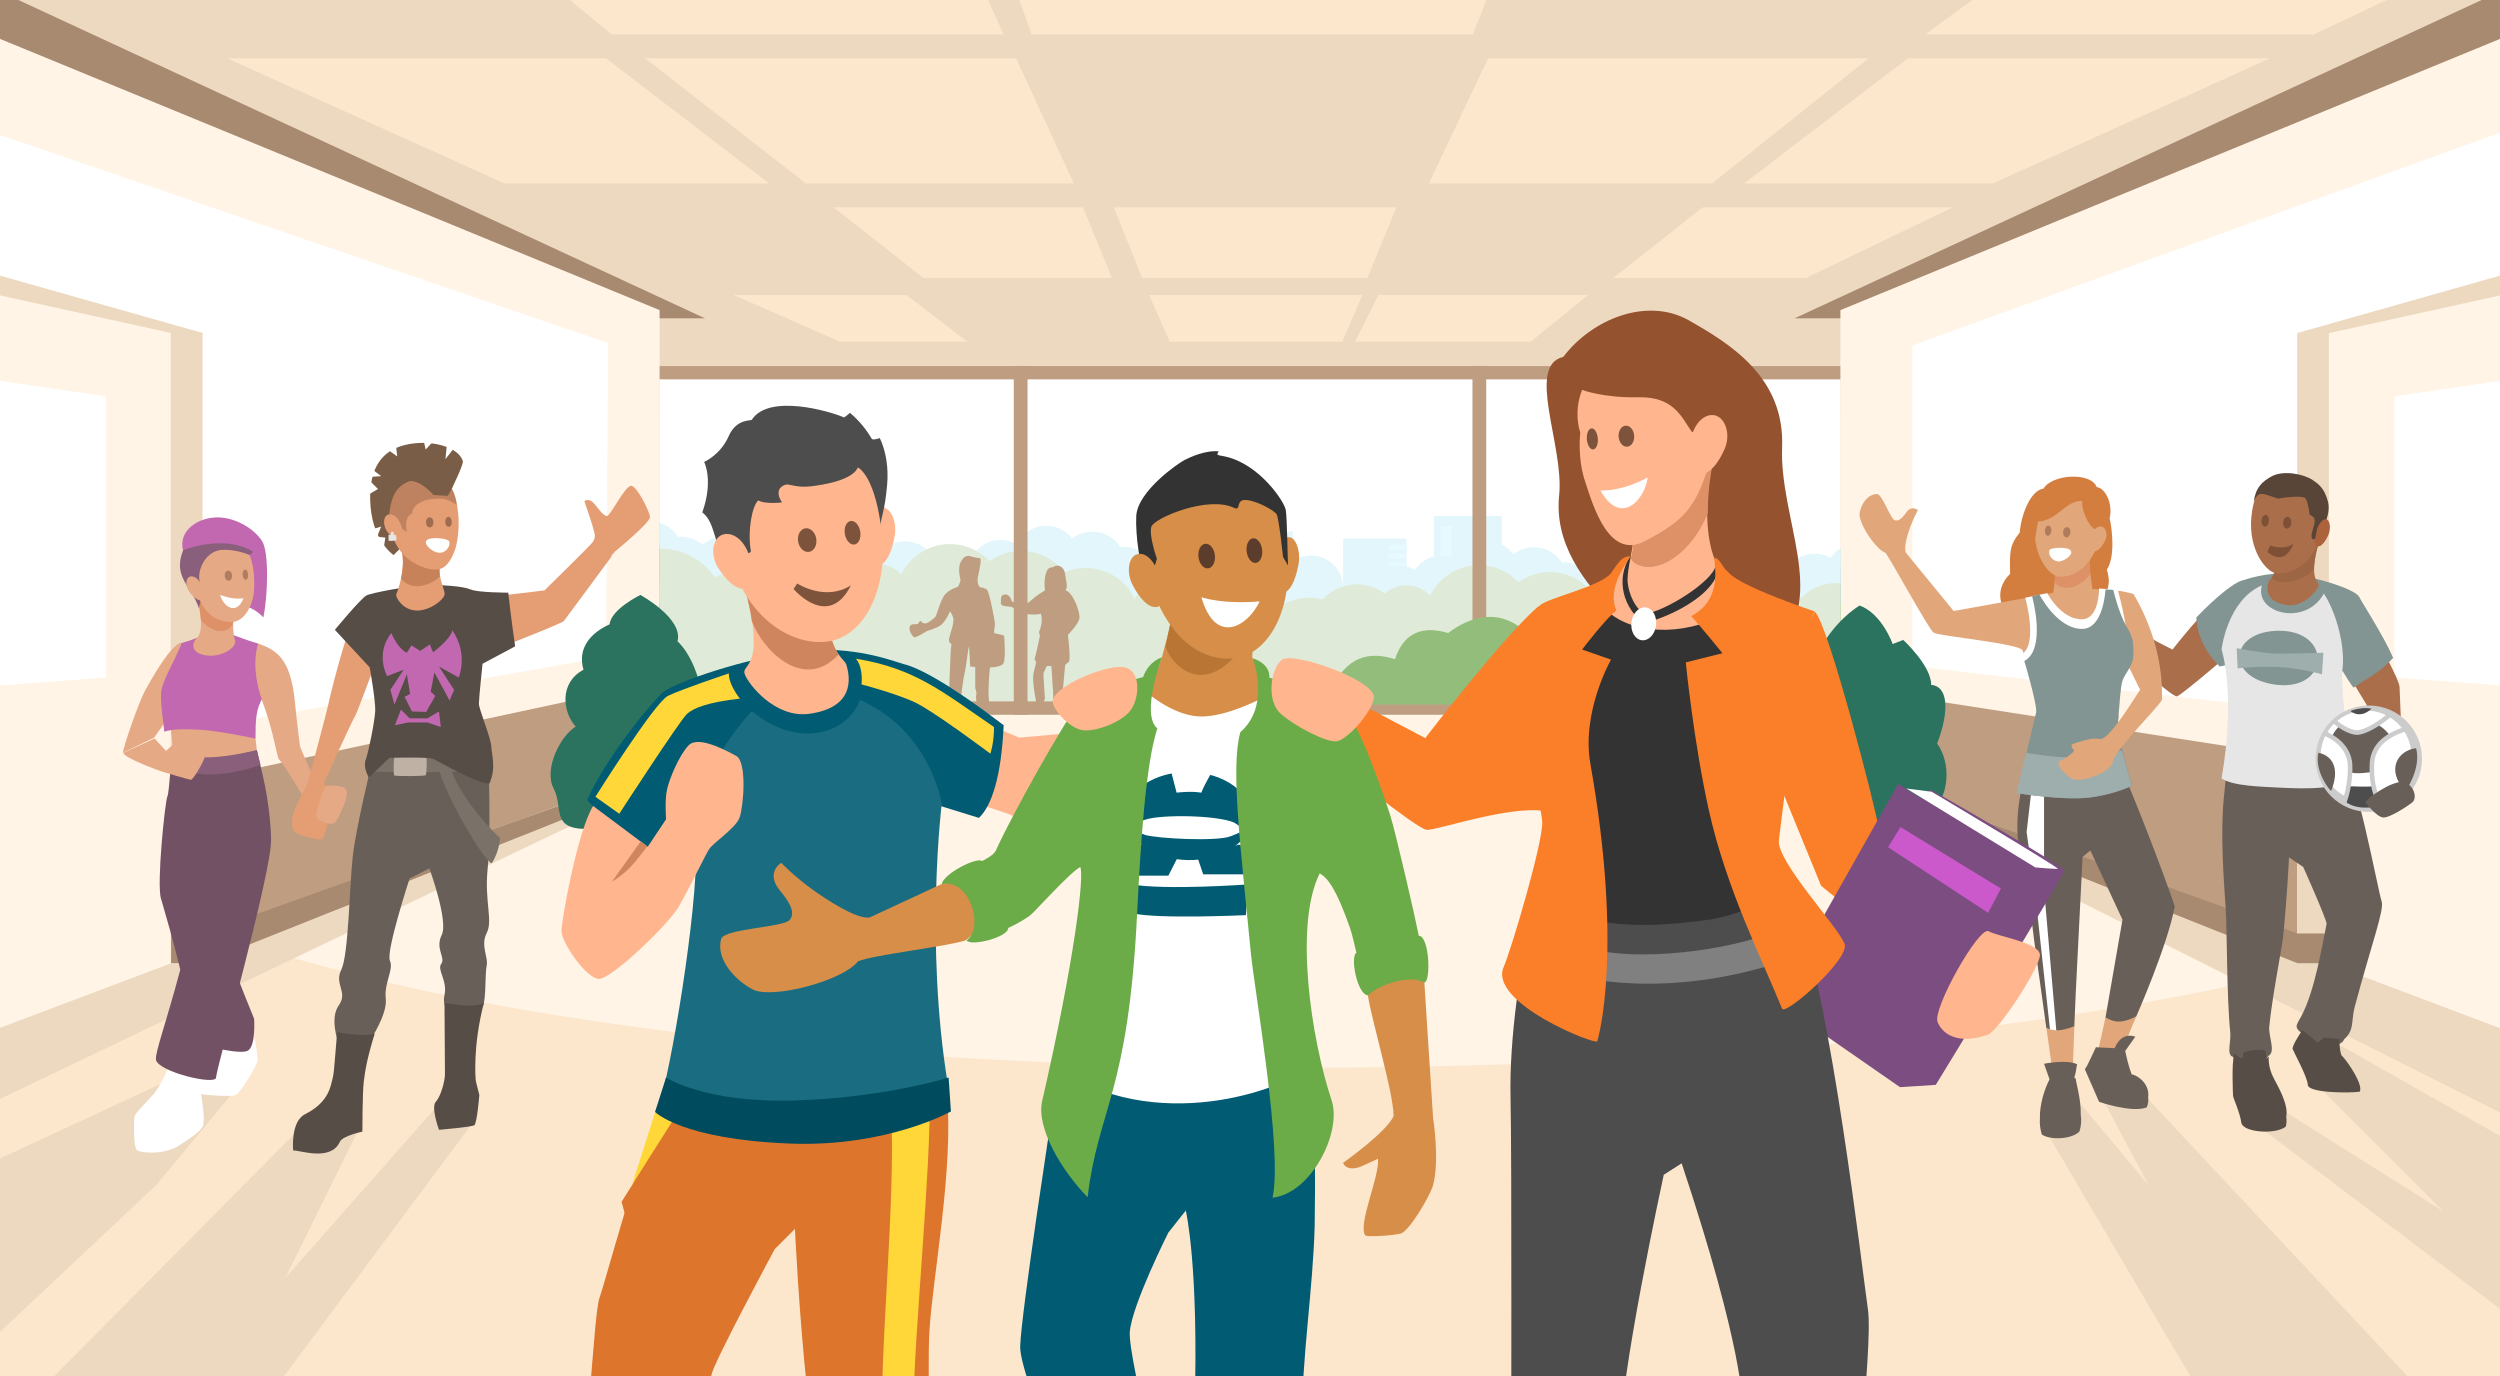 <?xml version="1.0" encoding="utf-8"?>
<!-- Generator: Adobe Illustrator 27.0.1, SVG Export Plug-In . SVG Version: 6.00 Build 0)  -->
<svg version="1.1" id="_x32__G_voor" xmlns="http://www.w3.org/2000/svg" xmlns:xlink="http://www.w3.org/1999/xlink" x="0px"
	 y="0px" viewBox="0 0 545 300" style="enable-background:new 0 0 545 300;" xml:space="preserve">
<style type="text/css">
	.st0{clip-path:url(#SVGID_00000180343931565504231220000002722273406078970501_);fill:#FFF4E6;}
	.st1{clip-path:url(#SVGID_00000180343931565504231220000002722273406078970501_);fill:#FCE7CD;}
	.st2{clip-path:url(#SVGID_00000180343931565504231220000002722273406078970501_);fill:#EDD9C0;}
	.st3{clip-path:url(#SVGID_00000180343931565504231220000002722273406078970501_);fill:#FFFFFF;}
	.st4{clip-path:url(#SVGID_00000180343931565504231220000002722273406078970501_);fill:#BF9D81;}
	.st5{clip-path:url(#SVGID_00000180343931565504231220000002722273406078970501_);fill:#A88A71;}
	.st6{clip-path:url(#SVGID_00000180343931565504231220000002722273406078970501_);}
	.st7{clip-path:url(#SVGID_00000147208995827877377040000007070566399522407048_);}
	.st8{fill:#A0E1F2;}
	.st9{fill:#ADEEFF;}
	.st10{fill:#92BD7B;}
	.st11{clip-path:url(#SVGID_00000147208995827877377040000007070566399522407048_);fill:#92BD7B;}
	.st12{opacity:0.7;clip-path:url(#SVGID_00000147208995827877377040000007070566399522407048_);fill:#FFFFFF;}
	.st13{fill:#FFF4E6;}
	.st14{fill:#FFFFFF;}
	.st15{fill:#EDD9C0;}
	.st16{fill:#A88A71;}
	.st17{clip-path:url(#SVGID_00000180343931565504231220000002722273406078970501_);fill:#2B735F;}
	.st18{clip-path:url(#SVGID_00000180343931565504231220000002722273406078970501_);fill:#92BD7B;}
	.st19{fill:#AB6E4B;}
	.st20{fill:#829593;}
	.st21{fill:#685F58;}
	.st22{fill:#E6E6E6;}
	.st23{fill:#564D46;}
	.st24{fill:#9EAEAD;}
	.st25{fill:#CCCCCC;}
	.st26{fill:#4D4D4D;}
	.st27{fill:none;stroke:#CCCCCC;stroke-miterlimit:10;}
	.st28{fill:#9C6544;}
	.st29{fill:#584538;}
	.st30{fill:#AC623A;}
	.st31{opacity:0.5;fill:#523424;}
	.st32{fill:#D37D3F;}
	.st33{fill:#E1A77B;}
	.st34{fill:#DE9066;}
	.st35{fill:#A121B8;}
	.st36{opacity:0.5;fill:#7D533C;}
	.st37{fill:#DD752C;}
	.st38{fill:#FFD738;}
	.st39{fill:#FFB68F;}
	.st40{fill:#005B73;}
	.st41{fill:#1A6C81;}
	.st42{fill:#CF865F;}
	.st43{fill:#7D533C;}
	.st44{fill:#004B5E;}
	.st45{fill:#E5A986;}
	.st46{fill:#C168B1;}
	.st47{fill:#735164;}
	.st48{fill:#895F7B;}
	.st49{fill:#7A5D46;}
	.st50{fill:#E59D74;}
	.st51{fill:#7A7169;}
	.st52{fill:#BFB2A5;}
	.st53{fill:#C88259;}
	.st54{opacity:0.5;fill:#5C3D2C;}
	.st55{opacity:0.28;fill:#5C3D2C;}
	.st56{clip-path:url(#SVGID_00000180343931565504231220000002722273406078970501_);fill:#E5A986;}
	.st57{opacity:0.3;clip-path:url(#SVGID_00000180343931565504231220000002722273406078970501_);}
	.st58{fill:#FA7F28;}
	.st59{fill:#7B4D80;}
	.st60{fill:#94522F;}
	.st61{fill:#333333;}
	.st62{fill:#808080;}
	.st63{fill:#CC59CC;}
	.st64{fill:#D68E48;}
	.st65{fill:#B87533;}
	.st66{fill:#5C3D2C;}
	.st67{fill:#6BAC48;}
	.st68{clip-path:url(#SVGID_00000180343931565504231220000002722273406078970501_);fill:#FFB68F;}
	.st69{clip-path:url(#SVGID_00000180343931565504231220000002722273406078970501_);fill:#7A5D46;}
	.st70{clip-path:url(#SVGID_00000180343931565504231220000002722273406078970501_);fill:#E6E6E6;}
</style>
<g>
	<defs>
		<rect id="SVGID_1_" width="545" height="300"/>
	</defs>
	<clipPath id="SVGID_00000026843541676749183130000002259868200101961131_">
		<use xlink:href="#SVGID_1_"  style="overflow:visible;"/>
	</clipPath>
	
		<rect x="-34" y="155.1" style="clip-path:url(#SVGID_00000026843541676749183130000002259868200101961131_);fill:#FFF4E6;" width="593" height="160.8"/>
	<path style="clip-path:url(#SVGID_00000026843541676749183130000002259868200101961131_);fill:#FCE7CD;" d="M49.1,204
		c106.5,38.1,346.6,36.8,460.5,5.2c110.9,38.8,74.9,32.5,75.2,35.5c0.3,3,0,128.7,0,128.7l-615.2-25.5l6.4-113.6L49.1,204z"/>
	<polygon style="clip-path:url(#SVGID_00000026843541676749183130000002259868200101961131_);fill:#EDD9C0;" points="-30.5,222.6 
		145.8,169.8 -12.8,245.7 -22.7,263.1 36.5,235.6 53.1,235.4 34,258.4 -21.2,310.3 -9.2,321.2 70.2,241.1 77.9,246.8 62.2,278.6 
		96,240.3 103.4,244.3 37.2,333.2 498.5,335.7 445.2,245.2 453.8,240.9 468.4,258.4 457.6,238.1 468,239.3 537,313 570.9,304.9 
		488.6,242.7 495.2,240.5 532.7,264.1 503.2,234.6 510.4,228 577.6,266.1 582,261.1 401.2,170.3 597,228.5 603,364.4 -38.3,350 	"/>
	
		<rect x="-34" y="-21.2" style="clip-path:url(#SVGID_00000026843541676749183130000002259868200101961131_);fill:#EDD9C0;" width="593" height="176.3"/>
	
		<rect x="143.8" y="79.8" style="clip-path:url(#SVGID_00000026843541676749183130000002259868200101961131_);fill:#FFFFFF;" width="257.4" height="76"/>
	<polygon style="clip-path:url(#SVGID_00000026843541676749183130000002259868200101961131_);fill:#FFF4E6;" points="401.2,167.8 
		569,227.9 569,-1.4 401.2,67.6 	"/>
	<polygon style="clip-path:url(#SVGID_00000026843541676749183130000002259868200101961131_);fill:#FFFFFF;" points="416.9,145.2 
		584.8,164.6 584.8,14.5 416.9,75.3 	"/>
	<polygon style="clip-path:url(#SVGID_00000026843541676749183130000002259868200101961131_);fill:#FFF4E6;" points="143.8,167.8 
		-24,227.9 -24,-1.4 143.8,67.6 	"/>
	<polygon style="clip-path:url(#SVGID_00000026843541676749183130000002259868200101961131_);fill:#FCE7CD;" points="210.9,74.5 
		183.2,74.5 159.9,64.3 197.6,64.3 	"/>
	<polygon style="clip-path:url(#SVGID_00000026843541676749183130000002259868200101961131_);fill:#FCE7CD;" points="242.4,60.6 
		201.3,60.6 181.7,45.2 236.1,45.2 	"/>
	<polygon style="clip-path:url(#SVGID_00000026843541676749183130000002259868200101961131_);fill:#FCE7CD;" points="167.7,40 
		110,40 49.5,12.7 132.1,12.7 	"/>
	<polygon style="clip-path:url(#SVGID_00000026843541676749183130000002259868200101961131_);fill:#FCE7CD;" points="380.2,40 
		434.4,40 494.9,12.7 415.9,12.7 	"/>
	<polygon style="clip-path:url(#SVGID_00000026843541676749183130000002259868200101961131_);fill:#FCE7CD;" points="292.6,74.5 
		255,74.5 250.5,64.3 297,64.3 	"/>
	<polygon style="clip-path:url(#SVGID_00000026843541676749183130000002259868200101961131_);fill:#FCE7CD;" points="393.7,60.6 
		351.7,60.6 371.2,45.2 425.7,45.2 	"/>
	<polygon style="clip-path:url(#SVGID_00000026843541676749183130000002259868200101961131_);fill:#FCE7CD;" points="333.7,74.5 
		295.4,74.5 300.5,64.3 346.2,64.3 	"/>
	<polygon style="clip-path:url(#SVGID_00000026843541676749183130000002259868200101961131_);fill:#FCE7CD;" points="298.1,60.6 
		249,60.6 242.8,45.2 304.4,45.2 	"/>
	<polygon style="clip-path:url(#SVGID_00000026843541676749183130000002259868200101961131_);fill:#FCE7CD;" points="373.2,40 
		311.5,40 324.4,12.7 407.4,12.7 	"/>
	<polygon style="clip-path:url(#SVGID_00000026843541676749183130000002259868200101961131_);fill:#FCE7CD;" points="175.7,40 
		234.1,40 221.5,12.7 140.6,12.7 	"/>
	<polygon style="clip-path:url(#SVGID_00000026843541676749183130000002259868200101961131_);fill:#FCE7CD;" points="321.1,7.5 
		224.9,7.5 215.1,-19.8 331.8,-19.8 	"/>
	<polygon style="clip-path:url(#SVGID_00000026843541676749183130000002259868200101961131_);fill:#FCE7CD;" points="218.8,7.5 
		133.3,7.5 100.4,-19.8 206.4,-19.8 	"/>
	<polygon style="clip-path:url(#SVGID_00000026843541676749183130000002259868200101961131_);fill:#FCE7CD;" points="504.4,7.5 
		419.7,7.5 457,-19.8 562.2,-19.8 	"/>
	
		<rect x="143.8" y="79.8" style="clip-path:url(#SVGID_00000026843541676749183130000002259868200101961131_);fill:#BF9D81;" width="257.4" height="2.9"/>
	<polygon style="clip-path:url(#SVGID_00000026843541676749183130000002259868200101961131_);fill:#FFFFFF;" points="132.1,143.2 
		-29,171.6 -30.5,19 132.6,74.8 	"/>
	<polygon style="clip-path:url(#SVGID_00000026843541676749183130000002259868200101961131_);fill:#A88A71;" points="143.8,69.4 
		143.8,67.6 -24,-1.4 -13.9,-8.3 153.7,69.4 	"/>
	<polygon style="clip-path:url(#SVGID_00000026843541676749183130000002259868200101961131_);fill:#A88A71;" points="401.2,69.4 
		401.2,67.6 569,-1.4 558.9,-8.3 391.2,69.4 	"/>
	<polygon style="clip-path:url(#SVGID_00000026843541676749183130000002259868200101961131_);fill:#A88A71;" points="143.8,166.3 
		143.8,167.9 -24,227.2 -13.9,233.1 153.7,166.3 	"/>
	<polygon style="clip-path:url(#SVGID_00000026843541676749183130000002259868200101961131_);fill:#A88A71;" points="401.2,166.3 
		401.2,167.9 569,227.2 558.9,233.1 391.2,166.3 	"/>
	<g style="clip-path:url(#SVGID_00000026843541676749183130000002259868200101961131_);">
		<defs>
			<rect id="SVGID_00000066497196122864029060000010574134842158072491_" x="143.8" y="79.8" width="257.4" height="76"/>
		</defs>
		<clipPath id="SVGID_00000016044188210637970050000012987094634964544658_">
			<use xlink:href="#SVGID_00000066497196122864029060000010574134842158072491_"  style="overflow:visible;"/>
		</clipPath>
		<g style="clip-path:url(#SVGID_00000016044188210637970050000012987094634964544658_);">
			<g>
				<polygon class="st8" points="281.8,128.3 273.8,128.3 273.8,117.6 281.8,115.7 				"/>
				<rect x="292.8" y="117.4" class="st8" width="13.8" height="13.8"/>
				<rect x="312.6" y="112.5" class="st8" width="14.8" height="21.5"/>
				<rect x="274.6" y="118.5" class="st9" width="0.9" height="6.7"/>
				<rect x="276.1" y="118.5" class="st9" width="0.9" height="6.7"/>
				<rect x="277.6" y="118.5" class="st9" width="0.9" height="6.7"/>
				<rect x="314" y="114.7" class="st9" width="2.4" height="13.1"/>
				
					<rect x="304.1" y="117.3" transform="matrix(-1.836970e-16 1 -1 -1.836970e-16 423.942 -185.359)" class="st9" width="1.1" height="3.9"/>
				
					<rect x="304.1" y="119.3" transform="matrix(-1.836970e-16 1 -1 -1.836970e-16 425.873 -183.429)" class="st9" width="1.1" height="3.9"/>
				
					<rect x="304.1" y="121.2" transform="matrix(-1.836970e-16 1 -1 -1.836970e-16 427.803 -181.499)" class="st9" width="1.1" height="3.9"/>
				
					<rect x="304.1" y="123.1" transform="matrix(-1.836970e-16 1 -1 -1.836970e-16 429.733 -179.569)" class="st9" width="1.1" height="3.9"/>
			</g>
			<g>
				<circle class="st8" cx="261.5" cy="126.1" r="7"/>
				<circle class="st8" cx="268.2" cy="129.7" r="7"/>
				<circle class="st8" cx="277.8" cy="129.7" r="7"/>
				<circle class="st8" cx="285.8" cy="128.1" r="7"/>
				<circle class="st8" cx="305" cy="130.3" r="7"/>
				<circle class="st8" cx="314.3" cy="128.1" r="7"/>
				<circle class="st8" cx="324.3" cy="125" r="7"/>
				<g>
					<ellipse class="st8" cx="334.4" cy="125.9" rx="7" ry="6.6"/>
					<ellipse class="st8" cx="341.1" cy="129.2" rx="7" ry="6.6"/>
					<ellipse class="st8" cx="350.6" cy="129.2" rx="7" ry="6.6"/>
				</g>
			</g>
			<g>
				<circle class="st8" cx="165.3" cy="122.7" r="7"/>
				<circle class="st8" cx="172" cy="126.3" r="7"/>
				<circle class="st8" cx="181.6" cy="126.3" r="7"/>
				<circle class="st8" cx="189.6" cy="124.7" r="7"/>
				<circle class="st8" cx="208.8" cy="126.9" r="7"/>
				<circle class="st8" cx="218.1" cy="124.7" r="7"/>
				<circle class="st8" cx="228.1" cy="121.6" r="7"/>
				<g>
					<ellipse class="st8" cx="238.1" cy="122.5" rx="7" ry="6.6"/>
					<ellipse class="st8" cx="244.9" cy="125.8" rx="7" ry="6.6"/>
					<ellipse class="st8" cx="254.4" cy="125.8" rx="7" ry="6.6"/>
				</g>
			</g>
			<g>
				<circle class="st8" cx="360.3" cy="127.7" r="7"/>
				<circle class="st8" cx="367.1" cy="131.3" r="7"/>
				<circle class="st8" cx="376.6" cy="131.3" r="7"/>
				<circle class="st8" cx="384.7" cy="129.7" r="7"/>
				<circle class="st8" cx="395.6" cy="127.7" r="7"/>
				<circle class="st8" cx="404.9" cy="125.5" r="7"/>
				<circle class="st8" cx="197.3" cy="125" r="7"/>
				<g>
					<ellipse class="st8" cx="141.7" cy="120.3" rx="7" ry="6.6"/>
					<ellipse class="st8" cx="148.4" cy="123.6" rx="7" ry="6.6"/>
					<ellipse class="st8" cx="157.9" cy="123.6" rx="7" ry="6.6"/>
				</g>
			</g>
			<g>
				<circle class="st10" cx="259.2" cy="138.5" r="14.3"/>
				<circle class="st10" cx="274.8" cy="137.7" r="8.2"/>
				<circle class="st10" cx="295.8" cy="137.6" r="10.2"/>
				<circle class="st10" cx="292.5" cy="146.4" r="6.3"/>
				<circle class="st10" cx="296.8" cy="147.1" r="6.3"/>
				<circle class="st10" cx="303.9" cy="144.5" r="6.3"/>
				<circle class="st10" cx="337.9" cy="136.5" r="11.8"/>
				<circle class="st10" cx="352" cy="140.2" r="11.8"/>
				<circle class="st10" cx="285.4" cy="142.1" r="11.8"/>
				<circle class="st10" cx="306.6" cy="134.7" r="7.1"/>
				<circle class="st10" cx="322.4" cy="135" r="11.8"/>
			</g>
			<g>
				<circle class="st10" cx="144" cy="133.9" r="14.3"/>
				<circle class="st10" cx="159.5" cy="133.2" r="8.2"/>
				<circle class="st10" cx="180.6" cy="133.1" r="10.2"/>
				<circle class="st10" cx="177.2" cy="141.8" r="6.3"/>
				<circle class="st10" cx="181.5" cy="142.5" r="6.3"/>
				<circle class="st10" cx="188.6" cy="139.9" r="6.3"/>
				<circle class="st10" cx="222.6" cy="131.9" r="11.8"/>
				<circle class="st10" cx="236.7" cy="135.6" r="11.8"/>
				<circle class="st10" cx="170.1" cy="137.5" r="11.8"/>
				<circle class="st10" cx="191.3" cy="130.1" r="7.1"/>
				<circle class="st10" cx="207.1" cy="130.4" r="11.8"/>
			</g>
			<g>
				<circle class="st10" cx="363.6" cy="138.1" r="14.3"/>
				<circle class="st10" cx="379.2" cy="137.4" r="8.2"/>
				<circle class="st10" cx="400.2" cy="137.3" r="10.2"/>
				<circle class="st10" cx="396.9" cy="146" r="6.3"/>
				<circle class="st10" cx="401.2" cy="146.7" r="6.3"/>
				<circle class="st10" cx="389.7" cy="141.7" r="11.8"/>
			</g>
		</g>
		
			<rect x="138.8" y="131.8" style="clip-path:url(#SVGID_00000016044188210637970050000012987094634964544658_);fill:#92BD7B;" width="271.6" height="36.3"/>
		
			<rect x="132.4" y="90.9" style="opacity:0.7;clip-path:url(#SVGID_00000016044188210637970050000012987094634964544658_);fill:#FFFFFF;" width="286.3" height="86.8"/>
	</g>
	
		<rect x="321" y="79.8" style="clip-path:url(#SVGID_00000026843541676749183130000002259868200101961131_);fill:#BF9D81;" width="3" height="76"/>
	
		<rect x="221" y="79.8" style="clip-path:url(#SVGID_00000026843541676749183130000002259868200101961131_);fill:#BF9D81;" width="3" height="76"/>
	
		<rect x="143.8" y="152.9" style="clip-path:url(#SVGID_00000026843541676749183130000002259868200101961131_);fill:#BF9D81;" width="257.4" height="2.9"/>
	<polygon style="clip-path:url(#SVGID_00000026843541676749183130000002259868200101961131_);fill:#BF9D81;" points="401.2,167.8 
		569,227.9 569,175.6 401.2,149.6 	"/>
	<polygon style="clip-path:url(#SVGID_00000026843541676749183130000002259868200101961131_);fill:#BF9D81;" points="143.8,167.8 
		-24,227.9 -24,184.6 143.8,148.6 	"/>
	<path style="clip-path:url(#SVGID_00000026843541676749183130000002259868200101961131_);fill:#BF9D81;" d="M205.8,155
		c-0.5-0.9,0.7-2.4,0.7-2.4s0.3-0.3,0.4-1.8s0.3-9.9,0.5-10.2s-0.7-0.3-0.5-1.4c0.2-1,1.2-3.5,0.9-4.5s-0.7-1.4-0.7-1.4
		s-0.9,2.1-1.9,2.9c-1,0.8-3,1.3-3,1.3s-2.7,1.7-3,1.4c-0.3-0.3-1.1-1.3-0.9-2.2c0.1-0.9,1.6-0.5,1.8-0.7s0.5-0.7,0.5-0.7
		s0.6,0.7,1.2,0.6s1.8-1.1,2.1-1.4c0.3-0.3,1.1-3.8,2.2-5c1-1.1,2.4-1.4,2.7-1.6c0.3-0.2,0.6-1.5,0.6-1.5s-0.7-2.4,0-3.8
		c0.7-1.4,1.4-1.6,2.3-1.3c0.9,0.3,2,0.4,2,0.4s0.2,0.4,0,1.4s-0.3,1.8-0.5,2.6c-0.2,0.8,0,1.6,0,1.6l0.4,0.7c0,0,1.1,0.1,1.6,0.6
		c0.5,0.5,1.8,7.3,1.7,7.6s-0.2,1.8-0.2,1.8s2.2,0.5,2.2,0.6c0,0.1,0.5,5.6-0.3,6.2c-0.8,0.7-2.8,0.7-2.8,0.7s-0.6,6-0.1,7.7
		c0.5,1.8-2.7,0.2-2.7,0.2s-0.4-1.4-0.2-1.8c0.2-0.5-0.2-1.6-0.2-1.6v-4.6l-1.1-0.1c0,0-0.2-4.6-0.3-4.3c-0.1,0.2-0.7,5.1-0.9,5.7
		s-0.8,5-0.9,6.2s0.2,1.8-0.2,1.9S205.8,155,205.8,155z"/>
	<path style="clip-path:url(#SVGID_00000026843541676749183130000002259868200101961131_);fill:#BF9D81;" d="M227.7,127.5
		c0-0.5,0-4,1.7-3.8c1.5-1,2.6,0.1,2.8,1.4c0.1,1.3,0.7,2.6,0.1,3.6c1.6,0.4,3.3,4.9,3,6.2c-0.3,1.3-2.5,3.5-2.5,3.5
		s0.7,5.5,0.2,5.9c-0.6,0.4-0.8,0.7-0.8,0.7s-0.7,7.5-0.7,8c-0.1,0.4,0.3,1.3-0.1,2s-2,0.7-2,0.7s0.2-1.8,0.2-2.8c0-1,0-1.6,0-1.6
		l-0.4-6.1l-1,0c0,0-0.6,1.3-0.7,1.5c-0.1,0.2,0.3,5.6,0.3,5.6s-0.4,0.7-0.2,0.9c0.1,0.2-1,1.3-1.4,1.4c-0.6,0.3-0.2-1.4-0.5-2.6
		c-0.1-0.3-0.7-4.1-0.4-5.2c0.3-1.1,0.6-2.5,0.6-2.5s-0.5-0.5-0.3-0.9s1.1-4.8,1.1-4.8s-0.3-0.8-0.1-1.1c0.2-0.3,0.8-2.3,0.3-3.7
		c-1.2,0.4-4.1,0-4.3-0.2c-0.2-0.2-1.9-1.2-2.1-1.3c-0.2-0.1-2.4,0-2.3-0.8s-0.3-1.7,0.8-1.9s1.5,1.3,1.6,1.5
		c0.1,0.2,1.8,0.2,3.1,0.6c0.8-0.5,1.8-1.5,2.7-2.1s1.4-0.9,1.4-0.9S227.7,127.7,227.7,127.5z"/>
	<g style="clip-path:url(#SVGID_00000026843541676749183130000002259868200101961131_);">
		<polygon class="st13" points="570.3,237.8 500.8,210 500.8,72.6 570.3,55.7 		"/>
		<polygon class="st14" points="556.7,150.3 522,147.7 522,86.4 556.7,81.3 		"/>
		<polygon class="st15" points="561.8,60.7 549.9,58.7 500.8,72.6 507.8,72.6 		"/>
		<rect x="500.8" y="72.6" class="st15" width="6.9" height="137.5"/>
		<polygon class="st16" points="507.8,210 500.8,210 500,203.5 507.8,203.5 		"/>
		<polygon class="st15" points="561.8,230.5 549.9,230.5 499.5,210.1 507.8,210.1 		"/>
	</g>
	<g style="clip-path:url(#SVGID_00000026843541676749183130000002259868200101961131_);">
		<polygon class="st13" points="-25.3,237.8 44.2,210 44.2,72.6 -25.3,55.7 		"/>
		<polygon class="st14" points="-11.7,150.3 23.1,147.7 23.1,86.4 -11.7,81.3 		"/>
		<polygon class="st15" points="-16.8,60.7 -4.9,58.7 44.2,72.6 37.3,72.6 		"/>
		
			<rect x="37.3" y="72.6" transform="matrix(-1 -4.480783e-11 4.480783e-11 -1 81.426 282.644)" class="st15" width="6.9" height="137.5"/>
		<polygon class="st16" points="37.3,210 44.2,210 45,203.5 37.3,203.5 		"/>
		<polygon class="st15" points="-16.8,230.4 -4.9,230.4 45.5,210 37.3,210 		"/>
	</g>
	<path style="clip-path:url(#SVGID_00000026843541676749183130000002259868200101961131_);fill:#2B735F;" d="M139.6,129.7
		c0,0-6.4,3.1-6.7,6.4c-4,1.8-7.1,5.1-5.7,9.9c-5.4,2.9-4.5,9.3-1.7,12.4c-3.4,2.1-7,9.3-4.8,13.5s-0.8,9,7.6,8.8
		c8.4-0.3,25.3-25.4,25.3-25.4s-0.6-10.4-5.9-15.5C149,134.8,139.6,129.7,139.6,129.7z"/>
	<path style="clip-path:url(#SVGID_00000026843541676749183130000002259868200101961131_);fill:#92BD7B;" d="M289.9,150.7
		c3.8-7.9,8.7-8.7,14.2-7c2-6,6.2-7.3,11.6-5.7c4.1-3.1,11.2-6.4,18,0.8c-3.5,12.8-10.3,14.8-10.3,14.8h-33.4V150.7z"/>
	<path style="clip-path:url(#SVGID_00000026843541676749183130000002259868200101961131_);fill:#2B735F;" d="M394.9,147.2
		c0.9-6.5,6.3-12.6,10.5-15.2c4.9,1.8,7.2,8.4,7.2,8.4l2.3-0.9c0,0,6.1,5.6,6.1,9.8c3.6,0.3,4.1,5.4,1.3,12.8
		c3.1,4.3,2.6,11.4-1,14.6s-13.3,7.1-13.3,7.1L394.9,147.2z"/>
	<g style="clip-path:url(#SVGID_00000026843541676749183130000002259868200101961131_);">
		<path class="st19" d="M518.4,139.8c0.4,0.7,4.6,8.4,4.7,9.9c0.1,1.5,0.9,23,0.9,23s-5.3,1.5-5.5,0s-2.6-19.1-2.6-19.1l-3.6-5.9
			L518.4,139.8z"/>
		<path class="st19" d="M462.5,134.3c0.2,2,11.1,7.3,11.1,7.3s5-6.4,7.7-8.8c8,4.3,6.3,8.4,6.3,8.4s-11.8,10.2-13,10.6
			c-1.2,0.4-15.3-12.9-16.3-14.7"/>
		<path class="st20" d="M521.7,143.4c-3,3.4-6,4.6-8.6,6.5c-0.4-0.3-2-2.9-2.4-3.6c-0.7,0.4-8.8,1.5-8.9,2.3
			c-0.9,5.4-0.9,11.7,0.4,15c-3.2,3-4.9-3.4-10.2-4.7c-4.4-1,3.8,7,1.3,4.8c2.4-6.6,1.7-13.9,1-18.3c-0.4-2.4-7.6-0.7-7.6-0.7
			l-2.8,0.6c-1.4-1.3-4.9-5.3-5.1-10.7c4.7-4.9,8.4-7.6,9.8-8c0.9-0.2,5.5-2.1,11.3-1.4c5.8,0.8,13.5,3.3,14.4,4.9
			C514.6,130.9,519.6,138.5,521.7,143.4z"/>
		<path class="st21" d="M486.6,162.2c-1.6,9.3-0.5-1.2-1.8,11.7c-0.8,8,0,18.2,0.4,24.1c0.3,3.9,0.2,19.5,1,27.1
			c0.2,1.9-0.9,4.9,0.6,5.3c0.6,1.8,6.7,1.8,7.7-0.2c1.7-0.9,0-4.2,0.2-6.4c0.6-6.2,2.6-16.3,3-19.4c0.9-8.7,1.3-17.5,1.3-17.5
			l3.1,2.1c0,0,5.1,11.4,5.1,12.4c-1,4.9-2.6,14.7-5.5,20.1c-1.2,2.2-1.7,2.4,0.4,4c0.6,2.4,8.1,3.5,8.9,1.1c2.3-2.1,1.5-3.7,2.3-7
			c3.8-14.2,6.5-21.2,5.9-23.1c-0.9-2.7-5.5-28.6-9.4-33.6"/>
		<path class="st22" d="M510.6,146.3c-0.2,6.3,1.6,19.2,3,22.9c-3.2,3-11.1,2.8-16.7,2.5c-3.6-0.2-10.1-0.3-12.6-2
			c3.2-18.5,0-28.1,0-28.1s1.2-10.7,8.8-14c-1.8,6.1,9.5,9.1,13.5,1.8C509.4,133.6,511.4,141.4,510.6,146.3z"/>
		<path class="st19" d="M505.5,118.1c-2.4,8.9,0.2,8.5,0,9.5s-3.3,4.9-7,4.3c-4.8-0.7-4.4-3.8-3.9-5.2c0.2-0.6,1.5-1,1.8-4.3
			c0.4-4.2,0.2-5.3,0.2-5.3S506,116.4,505.5,118.1z"/>
		<path class="st23" d="M498.4,243.4c0.1,0.8,0.1,1.5-0.1,2.2c-2.2,1.8-9.4,1.3-9.7-0.9c-0.3-2.2-1.8-5.4-1.8-5.8
			c0-0.2-0.1-2.1-0.1-4c0-1.7,0-4,0.4-5.1l0.3,0.1c0.4,0.5,1.4,0.9,1.4,0.9l0.3-1.4c0,0,3.2-1,4.8-0.3c0.1,0.2,0.2,1.7,0.2,1.7
			l0.5-0.5c0,0-0.3,2.2,1.1,4.8C497.1,237.7,498.9,241.1,498.4,243.4z"/>
		<path class="st20" d="M496.4,149.3c-11.4-1.3-10.6-11.9,0.7-11.8C508.4,137.7,507.8,150.5,496.4,149.3"/>
		<path class="st24" d="M487.6,141.3c0,0,6,1.2,8.9,1.2c2.9,0,10-0.2,10-0.2l-0.3,4.7c0,0-5-1.4-9.6-1.6c-4.5-0.2-8.8,0.3-8.8,0.3
			L487.6,141.3z"/>
		<path class="st23" d="M501.9,224.6c-0.8,1.1-2.3,3.6-2.1,4.1c0.2,0.6,3.2,6,3.3,7.8s9.1,1.8,11.3,1.5c0.9-1.3-2.4-6.4-4-8
			c-0.5-1.7-0.4-3.5-0.4-3.5l-3.4-0.3l-1.3,1.1L501.9,224.6z"/>
		<g>
			<circle class="st25" cx="516.4" cy="165.4" r="11.6"/>
			<circle class="st14" cx="515.8" cy="164.8" r="9.9"/>
			<path class="st21" d="M508.3,160.8c0.5-1.5,1.8-2.6,1.8-2.6s2.2,1.5,3.7,1.5c1.5,0,4.3-1.9,4.3-1.9s1.9,1,2.9,2.6
				c-1.5,1-3.7,3.1-3.9,4.9c-0.2,1.3-0.1,3-0.1,3s-3.5,0.6-4.8,0c0.2-2.6-0.3-3.9-1.2-5C510.3,162.1,508.3,160.8,508.3,160.8z"/>
			<path class="st26" d="M512.4,155c0.6-0.3,3-0.9,4.6-0.5C514.4,156.9,512.4,155,512.4,155z"/>
			<path class="st21" d="M524.3,172.4c0.2,0.2,3.6-5.1,2.4-9.3C522.7,163.6,520.1,167.8,524.3,172.4z"/>
			<path class="st21" d="M508.2,172.4c-0.1,0.2-3.7-4.1-2.8-8.3C508.4,164.7,510.2,167.4,508.2,172.4z"/>
			<path class="st26" d="M511.2,174.7c0.3-0.4,0.9-3.3,0.9-3.3s4.4,0.2,5,0c0.5,2.2,2.1,4.1,2.1,4.1S514.4,177.2,511.2,174.7z"/>
			<path class="st27" d="M508.9,157.2c0.7,0.8,3.2,2.5,5,2.5c1.8-0.1,5-2,7.2-4"/>
			<path class="st27" d="M524.5,158.9c-2.5,0.8-7.1,2.6-7.4,7.4c-0.4,7.4,2.6,9.8,2.6,9.8"/>
			<path class="st27" d="M510.8,175.4c1-2,1.7-6,1.5-8.9c-0.3-3.3-2.8-5.5-5.5-6.6"/>
		</g>
		<path class="st21" d="M515.7,175c0-0.9,6-5,8.3-4.5c2.3,0.6,3,3.5,1.9,4.4c-1.1,0.9-5.1,3.5-6.4,3.3
			C518.1,178.1,515.7,175,515.7,175z"/>
		<g>
			<path class="st28" d="M496.3,122.9c-0.1,1-0.6,2.5-1.1,3c1.5,2.2,7.8,0.5,9.2-1.9c0.2-3.2,1.3-6.3,1.3-6.3L496.3,122.9z"/>
		</g>
		<path class="st19" d="M507.3,112.2c-0.1,1.2-0.7,2.3-1,3.4c-1.9,7.3-6.5,9.7-10,9.4c-2.2-0.2-6.2-5-5.5-12.3
			c0.7-7.6,4.6-9.5,9.3-9.1S507.7,107.5,507.3,112.2z"/>
		<path class="st29" d="M496.6,108.7c0,0,5.7-1,6.1,0.1c0.4,0.8,0.7,2.4,0.8,3.4c1,0.5,1.5,0.8,0.7,3.2c-1.2,3.9,1.7,1.7,2.2,0
			c0.5-1.7,1.8-3.8,1-6.4c-0.8-2.7-2-3.5-3.3-4.4c-2-1.3-6.3-2.1-8.8-0.8c-2.2,1.2-3.6,2.5-4,5.7c0.8-2.2,1.7-1.8,2.1-1.8
			C493.8,107.7,496.6,108.7,496.6,108.7z"/>
		<path class="st30" d="M505,115.9c0.3-1.6,1.3-2.8,2.1-2.7s1.1,1.9,0.5,3.4c-0.7,1.5-1.6,2.7-2.4,2.5
			C504.3,119,504.7,117.5,505,115.9z"/>
		
			<ellipse transform="matrix(9.959243e-02 -0.995 0.995 9.959243e-02 335.533 598.706)" class="st31" cx="498.6" cy="114" rx="1.3" ry="0.9"/>
		
			<ellipse transform="matrix(9.959240e-02 -0.995 0.995 9.959240e-02 331.716 593.549)" class="st31" cx="493.8" cy="113.5" rx="1.3" ry="0.8"/>
		<path class="st31" d="M494.3,120.3l0.6-1.4c0,0,3,1.2,5.1-0.4C497.9,123.9,494.3,120.3,494.3,120.3z"/>
	</g>
	<g style="clip-path:url(#SVGID_00000026843541676749183130000002259868200101961131_);">
		<path class="st21" d="M474.1,197.6c-1.6,8.6-8.4,24-8.4,24l-5.4,3.3l-1.3-3.1l3.7-21.3l-7-15.1l-1.7,1.4l-1.5,29.9l-0.3,7.1
			l-3.8,3.6l-2.3-3.3l-2.7-19.4c0,0-1-9.4-2.9-17.9c-2-8.5,0.7-17.3,1.7-20.9l19.9,1.1C463.3,168.7,471.7,190.3,474.1,197.6z"/>
		<path class="st32" d="M459.3,124.2c0.7,2.3,0.9,5.1-2.6,7.6c-3.2,2.2-11.4,1.2-14.8,3.6c-2.7,1.9-9.2-4.9-3.7-10.3
			c-0.1-4.9-0.1-6.3,2.1-9c0.3-3.8,2.3-9.2,5.2-9.6c1.8-3.1,10.3-3.7,11.6-0.3c1.7,0.1,3.6,3.4,2.8,6.8
			C460.4,115,461.2,121.3,459.3,124.2z"/>
		<path class="st14" d="M443,171c-0.1,0.8-1.2,10.4-1.2,10.4l1.8,12.8l4.5,41.3l1.2,1l-3.7-42.7v-23.3L443,171z"/>
		<g>
			<path class="st33" d="M465.1,129.5c-4.1-1.3-13.2-2.1-27,1.9c4.3,15.3,6.1,23.4,6.1,23.4s18.3,5.7,17.6,1.5
				C461,150.6,462.4,150.9,465.1,129.5z"/>
		</g>
		<g>
			<path class="st33" d="M465.1,129.5c3.9,6.5,6.5,14.9,6.2,23.1c-4.5,0.1-4.1-0.9-4.1-0.9l-7.4-15
				C459.8,133.3,461.7,130.4,465.1,129.5z"/>
		</g>
		<g>
			<polygon class="st33" points="448.7,120.6 455.5,123.6 456.3,129.6 452.4,134.3 447.5,130.1 			"/>
		</g>
		<path class="st34" d="M447.9,126.9c1.2,1.9,5.1,1.9,7.8-1.8l-0.2-4.9l-7.2-0.2L447.9,126.9z"/>
		<path class="st20" d="M444,154.8l-4.3,18.1c0,0,9.8,1.6,15.5,1c5.6-0.6,9.6-2.6,9.6-2.6s-3.4-10.7-3-15
			C462.2,152,444,154.8,444,154.8z"/>
		<path class="st14" d="M463.5,136.7c-0.9-4.8-1.8-8.1-1.8-8.1s-3.5-0.3-4.1-0.3c0,0,0.1,6.6-3.7,6.7c-4.6,0.1-7.6-5.7-7.6-5.7
			l-4.8,1c0,0,2.8,9.9-0.6,12.2c0.4,1.3,0.6,2.2,0.6,2.2"/>
		<path class="st22" d="M461.8,156.2"/>
		<path class="st20" d="M459,128.5c0,0-0.4,8.6-5.1,8.6c-5.5,0-9.3-7.5-9.3-7.5L443,130c0,0,3.2,11.5-1.7,14.1
			c0.4,1.3,2.4,8.2,2.6,10.7c0.2,2.5,6.9,6.1,6.9,6.1s10.7-1.9,11-4.6s0.4-6.3,0.9-7.9c0.5-1.6,2.4-3.2,2.4-5.8c0-2.7-0.1-3.7-1.5-6
			c-1.8-3.1-2.9-8-2.9-8S459.6,128.5,459,128.5z"/>
		<path class="st24" d="M441.7,164.1l-2.1,8.8c0,0,9.8,1.6,15.5,1c5.6-0.6,9.6-2.6,9.6-2.6s-1.1-3.8-2.1-7.7
			c-2.4,0.7-4.2,1.2-8.8,1.5C448.4,165.4,441.7,164.1,441.7,164.1z"/>
		<path class="st35" d="M451.1,229.3"/>
		<g>
			<path class="st33" d="M448.1,238.1l-2-14.1c0,0,1,0.7,2.7,0.6c1.6-0.1,3.4-0.9,3.4-0.9l-0.5,14.9l-1.2,0.5L448.1,238.1z"/>
		</g>
		<g>
			<path class="st33" d="M456.8,231.7l2.2-9.9c0,0,1.5,0.9,2.7,0.9c1.7,0.1,4-1.1,4-1.1l-4.3,10.2l-2.9,1.4L456.8,231.7z"/>
		</g>
		<path class="st21" d="M453.3,246.7c-1.9,1.8-6.6,1.8-8.2,0.6c-0.3-1.1-0.5-2.2-0.4-3.4c0,0,0,0,0,0c-0.1-3.1,1-6.5,2.1-8.6
			l-1.2-3.4c0,0,4.9-1,7.2,0.1c-0.2,1.4-0.4,2.3-0.6,3c0.1,0,0.2,0.1,0.3,0.1c0.1,1.1,1.2,4.6,1.1,7.9c0,0,0,0,0,0
			C453.8,244.2,453.7,245.5,453.3,246.7z"/>
		<path class="st21" d="M468.3,239.2c0.1,0.7,0,1.4-0.3,2.2c-3.2,1.3-10.4-1.2-10.4-1.2l-3.1-7.1c0,0,0.2-0.3,0.5-0.8l0,0
			c0,0,1.8-3.7,1.9-4l4.1,0.2c0.5-1.3,1.9-3.4,4.5-2.5c-1,1.4-1.7,2.4-2.2,3.1c0.2,1,0.7,3.3,1.4,5.1
			C466,234.4,468.7,236.3,468.3,239.2z"/>
		<g>
			<path class="st33" d="M458.6,113.9c-0.1,1.1-0.6,2.1-0.8,3.1c-1.6,6.6-5.8,9-9,8.7c-2-0.1-5.7-4.5-5.2-11.1
				c0.5-7,4.1-8.7,8.3-8.4S458.9,109.6,458.6,113.9z"/>
		</g>
		<path class="st32" d="M453.9,109.2c-3.7-0.1-5.2,4.2-9.6,4.5c-0.6,2.7-0.6,5.5-1.9,8.7c-4-2.6-1.4-9.9,0.1-9.5
			c0.8-10.8,16.5-9.1,16.7,1.2c0,0.5-1.6,1.4-2.4,1.3C455.9,115.3,453.8,112.1,453.9,109.2z"/>
		<g>
			<path class="st33" d="M455.8,117.2c0.3-1.5,1.3-2.6,2.3-2.4s1.5,1.8,0.8,3.1c-0.7,1.4-1.7,2.5-2.7,2.3S455.5,118.7,455.8,117.2z"
				/>
		</g>
		
			<ellipse transform="matrix(8.508506e-02 -0.996 0.996 8.508506e-02 296.778 554.965)" class="st36" cx="450.6" cy="115.9" rx="1.1" ry="0.8"/>
		
			<ellipse transform="matrix(8.508506e-02 -0.996 0.996 8.508506e-02 293.453 550.67)" class="st36" cx="446.6" cy="115.5" rx="1.1" ry="0.7"/>
		<path class="st14" d="M446.8,119.9c0.2-0.5,3.9-0.8,4.6,0.1c0.7,0.9-1.5,2.5-2.8,2.4C447.2,122.2,446.4,120.7,446.8,119.9z"/>
		<g>
			<path class="st33" d="M415.5,120.5c-0.6-1.1,0.5-4.5,1-5.8c0.7-1.8,1.6-3.5,1.6-3.5s-1.4-1.2-2.6,0.6c-1.2,1.7-1.9,1.8-2.5,1.6
				c-0.9-0.4-2.7-5.7-3.8-5.7c-2.1,0-3.5,2.3-3.8,4.1c-0.4,2,3.4,7.9,5.6,8.7c1,1.1,9.4,16.6,10.5,17.4c1.1,0.8,19.1,2.4,19.4,3.9
				c2-4.4,0.5-11.4,0.5-11.4l-15.5,2.8L415.5,120.5z"/>
		</g>
		<g>
			<path class="st33" d="M468.4,147.7c-1.1,0.9-8.4,14.2-10.8,13.4c-1.7-0.5-6,1.2-6,1.2s0,0.9,0.5,1.2c0.5,0.3-2.7,2.5-3.3,2.4
				c-0.3,1.2,0.9,2.5,2.8,3.8c1.5,1.1,8.5-1,9-3.7c0.4-2.5,10.7-12.6,10.7-13.5L468.4,147.7z"/>
		</g>
	</g>
	<g style="clip-path:url(#SVGID_00000026843541676749183130000002259868200101961131_);">
		<path class="st37" d="M200.7,217.3c3.3,18.9,3-5.4,5.7,20.9c1.6,16.3-3.1,40.1-3.8,52.2c-0.5,8,0.6,39.7-1.1,55.3
			c-0.4,3.9,1.8,9.9-1.3,10.9c-1.2,3.6-13.4,2.7-15.4-1.5c-3.4-1.8-0.2-7.6-0.7-12c-1.2-12.7-7.4-33.1-8.1-39.6
			c-1.9-17.8-2.7-35.6-2.7-35.6l-4.4,4.4c0,0-13.8,25.6-13.8,27.5c-2.6,8.3-5.3,24.2-9.5,36.4c-1.7,4.9,1.1,11.9-3.1,15
			c-1.3,5-16.4,7.1-18.2,2.2c-4.7-4.3-1.4-7.5-0.1-14.2c4.3-22.6,5.1-52.4,6.5-56.3c1.9-5.4,14.6-53.7,22.5-63.8"/>
		<polygon class="st37" points="136.9,267.1 135.5,262 142.1,251.5 144.4,257 		"/>
		<polygon class="st37" points="192.6,259.5 195.5,252.7 205,267.9 203.4,271.3 		"/>
		<path class="st38" d="M202.6,239.1c0.6,12.7-3.7,57.3-3.3,65.2c0.4,7.9-5.7,15.6-6.8,5.3c-1.1-10.3,3-50.6,1.7-67.5
			C193.2,227.7,202.6,239.1,202.6,239.1z"/>
		<polygon class="st38" points="137.8,258.3 149,240.6 143.4,240.6 		"/>
		<path class="st39" d="M249.2,158.4l-27,2.4c0,0-15.4-6-19.8-11.3c-13.3,9.7-7,20-7,20s23.4,7.4,25.3,8.3
			c1.9,0.8,35.6-10.7,35.6-10.7"/>
		<path class="st40" d="M128,174.4c6.2,6.9,12.2,9.3,17.6,13.3c0.8-0.7,5.1-1.4,6.1-2.8c1.3,0.9,17.9,3.2,18.1,4.6
			c1.9,11,1.8,23.9-0.7,30.6c6.4,6.1,9.9-6.9,20.9-9.5c9-2.1-7.8,14.3-2.6,9.7c-4.8-13.5-3.5-28.4-2-37.3c0.8-4.9,16.7-8.2,16.7-8.2
			l11.3,3.5c2.8-2.6,4.9-9.1,5.4-20.2c-11.9-9.1-18.7-12.6-21.7-13.3c-1.9-0.5-11.2-4.3-23-2.8c-11.8,1.6-26,6.4-29.4,8.8
			C143.1,151.9,132.4,164.5,128,174.4z"/>
		<path class="st41" d="M151.7,184.9c0.5,12.8-5.5,49.3-8.3,56.9c6.4,6.1,25,5.7,36.2,5.1c7.4-0.4,21.8-7.1,27-10.7
			c-5-30.7-1.3-61-1.3-61s-2.4-15.8-17.8-22.6c-3.1,7.8-14,10.5-23.6,2.4C156.5,163.1,150.1,174.9,151.7,184.9z"/>
		<path class="st39" d="M162.2,127.5c5,18.2-0.5,17.2,0.1,19.3s6.6,9.9,14.2,8.8c9.8-1.4,8.9-7.8,8-10.7c-0.4-1.3-3-2-3.7-8.7
			c-0.9-8.5-0.4-10.9-0.4-10.9S161.2,124,162.2,127.5z"/>
		<path class="st42" d="M182.8,142.7c-7.5,8.1-16.4-0.7-18.9-7.3c-0.1-0.9-0.3-1.9-0.5-2.9c-0.3-1.5-0.7-3.2-1.2-5
			c-0.9-3.5,18.2-2,18.2-2s-0.4,2.4,0.4,10.9c0.1,1.2,0.3,2.2,0.5,3.1C181.8,140.9,182.3,141.9,182.8,142.7z"/>
		<path class="st39" d="M189,117c-0.2-3.4,1.3-6.3,3.2-6.4c1.9-0.1,3.5,3.1,2.8,6.5c-0.6,3.3-1.9,6.2-3.8,6.3S189.1,120.4,189,117z"
			/>
		<path class="st39" d="M192,113.5c2.3,14.9-3.7,25.1-11.2,26.3c-8.7,1.4-19.8-6.2-22.1-21.1c-2.5-15.6,4.1-21.1,13.5-22.6
			c0,0,0,0,0,0l0,0C181.6,94.6,189.5,97.9,192,113.5z"/>
		<ellipse transform="matrix(0.986 -0.165 0.165 0.986 -17.008 30.631)" class="st43" cx="176" cy="117.8" rx="2" ry="2.6"/>
		
			<ellipse transform="matrix(0.986 -0.165 0.165 0.986 -16.616 32.239)" class="st43" cx="185.9" cy="116.2" rx="1.7" ry="2.6"/>
		<path class="st39" d="M129.3,175.7c-3.4,5.5-6.9,24.9-6.9,27.3c0,2.4,5.4,10.4,8.2,10.4c2.7,0,15.1-11.8,17.4-15.8
			s5.7-11.1,6.6-12.5c0.9-1.4,5.7-4.5,6.6-6.8c0.9-2.4,1.7-12.2-0.7-13.5s-8.3-4.5-10.4-2.3c-2.1,2.2-4.3,7.6-4.7,9.7
			c-0.5,2.1-0.2,6.4-0.2,6.4l-4,6L129.3,175.7z"/>
		<path class="st38" d="M158.9,146.8c0,0-0.3,2,2.4,5.5c-7,0.8-10,2-11.5,3.3c-1.5,1.3-14.8,21.8-14.8,21.8l-5.2-3.7
			c0,0,12.8-20.4,15.8-22C148.7,150.2,158.9,146.8,158.9,146.8z"/>
		<path class="st38" d="M187.8,149.2c0,0,0.5-3.5-1.2-5.6c13,2.1,19.1,7.4,30.1,14.9c0,3.5-0.8,5.8-0.8,5.8s-12.9-9.7-16.9-11.4
			C194.7,151,187.8,149.2,187.8,149.2z"/>
		<path class="st43" d="M173,128.4l0.8-1.2c0,0,6.1,4,11.7,0.4C180.6,137.4,173,128.4,173,128.4z"/>
		<path class="st44" d="M142.8,242.4l2.4-7.5c0,0,8.4,5.6,28.1,5c19.7-0.6,33.5-5,33.5-5l0.5,7.4c0,0-13.9,7.8-35,7
			C148.6,248.4,142.8,242.4,142.8,242.4z"/>
		<path class="st42" d="M141.1,184.5c0,0-2.8,3.9-4.8,5.6c-2,1.7-2.9,2.1-2.9,2.1l6.3-8.8L141.1,184.5z"/>
		<path class="st26" d="M192,114.4c-1.5-10.8-4.9-12.5-5-12.5c-0.2,0.6-1.4,2.9-9.3,4c-5.2,0.8-5.6-1.1-7.3,0.2
			c-1.1,0.8-0.7,2.4,0.1,3.4c-1,0.2-4,0.3-5.2-0.4c-1.3,1.1-2.4,6.6-1.6,11.1c-0.4,1-5.7,1.3-5.7,1.3s-0.7-1.6-1.3-4.1
			c0,0,0.2,2.6,0.2,2.6c-1.6-4.5-1.7-6.6-3.8-8.3c2.5-7,0.4-11,0.4-11s3.5-1.5,5.3-5.5c1.7-4,4.9-3.4,5.1-3.7
			c3.7-5.7,16.9-1.9,20.1-0.5c0.7-0.5,0.4-0.2,1.3-1c2.1,1.8,3.6,3.7,4.7,5.6c0.2,0.4,1.2,0.1,1.8-0.1c1.4,3,1.9,6.5,1.6,10.1
			C192.9,111.6,192,112.8,192,114.4z"/>
		<path class="st39" d="M163.4,121.4c-0.9-3.3-3.4-5.5-5.7-4.9s-3,4.2-1.2,7.2c1.8,2.9,4.2,5.2,6.4,4.6
			C165.2,127.6,164.3,124.7,163.4,121.4z"/>
	</g>
	<g style="clip-path:url(#SVGID_00000026843541676749183130000002259868200101961131_);">
		<path class="st45" d="M33.6,160.8l4.8-6.8l1-13.9c-2.3,0.7-6.4,7.9-7.8,10.5s-4.8,12.4-4.8,13.5"/>
		<path class="st14" d="M54.6,224c1.1,2,1.6,6.3,1.5,7.3c-0.1,1-3.4,6.4-4.5,7.3c-1.1,0.9-10.7-0.4-10.7-0.4l3.4-13.3L54.6,224z"/>
		<path class="st14" d="M37.2,230.7c-0.2,2.4-2.7,6.5-3.6,7.7c-1,1.2-3.7,3.8-4.2,4.8c-0.3,0.6-0.3,6.8,0.4,7.5
			c0.7,0.7,6,1.1,9.1-0.9c3.3-2.1,4.8-3.2,5.3-4.3c0.6-1.2-0.2-6.1-0.5-7.7c-0.6-3.3,1.5-7.9,1.5-7.9l-6.5-2.3L37.2,230.7z"/>
		<path class="st45" d="M56,163.6c-0.3-2.3,0.1,0.3-0.3-2.5c-0.4-2.8-5.7-9.5-12.5-9.5c-8.3,0-5.5,8.4-5.6,11.3
			c-0.3,5.8,5.7,6.4,10.1,5.3C52,167.1,56.4,166.4,56,163.6z"/>
		<path class="st46" d="M55.7,161c0-4.1,0.1-6.5,1.6-8.9c-0.8-3.6-1.5-9.7-1-11.8c-3.6-1-8.8-3.2-8.8-3.2s-4.3,2.1-8,3.1
			c-0.1,1.4-3.9,7.7-4.3,10.2c-0.4,2.5,0.5,7.3,0.6,9.1c1.9-0.6,4.5-0.6,7.9-0.4C47,159.2,55.7,161,55.7,161z"/>
		<path class="st45" d="M51.2,131.6c-0.5,2.7-0.5,6.2,0,7.9c0.6,1.6-2.8,3.8-6.1,3.4s-3.6-2.4-2.1-3.9c1.5-1.5,0.5-6.1,0.5-6.1
			s3.8-6.6,6-6.3C51.8,126.8,51.2,131.6,51.2,131.6z"/>
		<path class="st47" d="M56,163.6c0.7,3.4,2.8,9.8,3.1,19.3c0.2,7.1-12,50.2-12,52c0,1.8-12.8-1.3-13.1-3.9
			c-0.2-1.6,2.1-7.6,5.3-19.6c0,0-1.2-5.3-4.2-15.5c-1-3.1,0.9-21.4,1.4-22.3c0.4-0.8,1-10.6,1-10.6s3.5,2.5,8.4,2.3
			C50.8,165,56,163.6,56,163.6z"/>
		<path class="st45" d="M56.3,140.3c4,1.4,6.9,3.3,7.9,11.9c0.6,6,1.2,10.5,1.2,10.5s2.9,7.4,5.5,11.3c0.8,1.2,0.7,7.9-1.6,4.8
			c-1.8-2.5-6.5-11.1-8.6-13.4c-1.1-4-1.1-5.8-3.5-12.5C54.4,145,56.3,140.3,56.3,140.3z"/>
		<path class="st48" d="M37.2,166.7c6.6,3.8,14.4,1.7,19.6,0.1c-0.3-1.3-0.6-2.4-0.8-3.3c0,0-5.3,1.4-10.1,1.6
			c-4.9,0.2-8.4-2.3-8.4-2.3S37.4,164.6,37.2,166.7z"/>
		<path class="st34" d="M43.8,135.2c2.4,2.7,5.6,3.3,7,0.8c0.1-0.7,0.4-3.9,0.5-4.5c0,0,0.4-4-1.7-4.8c-6.8-2.5-6.1,6.1-6.1,6.1
			S43.7,133.9,43.8,135.2z"/>
		<path class="st46" d="M39.9,120c-1.1-4.3,3.3-7.4,8-7.2c3.7,0.2,7.5,2.5,9.2,5.1c1.6,2.4,1.3,12.1,0.3,16.7
			c-2.8-3.2-8.3-3.5-8.3-3.5S41,124.3,39.9,120z"/>
		<path class="st48" d="M55.2,120.3c-5.6-3.6-14-1-15.3-0.3c-2.3,5.9,1.9,7.7,3.5,12.7c0.3-2.9,1.8-3.8,1.8-3.8L55.2,120.3z"/>
		<path class="st45" d="M54.4,121c1,2.1,1.2,6.1,0.9,8.5c-0.4,2.9-2.2,6-4.7,6.1c-2.2,0.1-5.3-1-6.8-4.3c-1.1-2.2-1.1-3-0.2-4.2
			c-0.8-2.6,1.1-6.8,4.5-7.2C51.4,119.6,54.4,121,54.4,121z"/>
		<path class="st45" d="M44,127.8c-0.5-1.5-1.7-2.4-2.6-2.1c-0.9,0.3-1.1,1.9-0.2,3.2c0.9,1.3,2,2.2,2.9,1.9
			C44.9,130.5,44.5,129.2,44,127.8z"/>
		<path class="st14" d="M53.1,130.4c0,0-1.9,0.5-5.1-0.7C48.6,132.1,51.5,134.4,53.1,130.4z"/>
		
			<ellipse transform="matrix(0.998 -6.162240e-02 6.162240e-02 0.998 -7.642 3.31)" class="st36" cx="49.8" cy="125.5" rx="0.8" ry="1.1"/>
		
			<ellipse transform="matrix(0.998 -6.162234e-02 6.162234e-02 0.998 -7.621 3.536)" class="st36" cx="53.5" cy="125.3" rx="0.6" ry="1.1"/>
		<path class="st47" d="M51.5,212.2c0.2,0.8,3.9,9.9,3.9,9.9s0.4,5.8-1.3,6.9c-1.6,1.1-9.9-1.2-9.9-1.2"/>
		<path class="st45" d="M26.9,164.1c0,1.1,8,4,8.7,4.2c0.7,0.2,5.4,1.6,6,1.7c0.6,0.1,4.1-6.1,3.3-6.5c-0.8-0.4-4.6-2.8-5.7-2.2
			c-1.3,0.7-3,2.4-3,2.4l-2.5-2.7"/>
	</g>
	<g style="clip-path:url(#SVGID_00000026843541676749183130000002259868200101961131_);">
		<path class="st49" d="M98.6,106.3c0,0,2.5-5.1,2.3-5.8c-1-3.2-7.3-4.8-12.6-3.5c-5,1.2-7.8,5-7.6,12c0.2,8.8,5.1,12,5.1,12l2-2
			L98.6,106.3z"/>
		<path class="st50" d="M78.2,132.5c-1.8,1.7-6,18-6.5,20.5c-0.5,2.5-4.7,17.9-4.7,17.9s-3.3,6-3.3,7.6s-0.3,2.6,1.5,3.4
			c1.8,0.7,4.5,1.2,5,1.1c0.6-0.1,1.4-5.3,2.5-5.9s-2.2-6.3-2-6.6c0.1-0.3,6.4-14.1,6.7-14.4s4.1-10.6,4.1-10.6L78.2,132.5z"/>
		<path class="st21" d="M106.1,159.8c0.6,7,0.9,22.7,0.2,29.7c-0.7,7,1.2,11.2-0.2,13.9s0.4,5.3,0,7.1c-0.4,1.8-0.1,7.2-0.8,8.7
			c-0.7,1.5-6.5,2.3-6.5,2.3s-2.6-1.6-1.9-4.6c0.7-3.1-1.7-5.5-0.7-6.8c1-1.3-1.4-3.3,0.1-6.3c1.5-3-2.7-14.5-2.7-14.5l-4.3,2.2
			c0,0-5.2,15.9-4.3,17.9c0.9,2-1.3,4.8-0.9,8.3c0.4,3.5-3.5,9.2-3.5,9.2l-6.9,0.2c0,0-1.9-5.2,0.2-8c2-2.9-1.1-4.5,0.5-7.7
			c1.6-3.2,1.8-18.5,2.5-24.7s3.9-19.3,3.9-19.3l4.8-5.7L106.1,159.8z"/>
		<path class="st51" d="M81.1,168.2c2.5,0.2,20.4,0.2,21.5-0.2c1.2-0.4-5.5-4.9-5.5-4.9s-11.8-0.2-12.5,0.5S81.1,168.2,81.1,168.2z"
			/>
		<path class="st52" d="M86.2,164.8c0,0,6.2-0.2,6.6,0s0.2,4,0,4.2c-0.2,0.2-6.8,0.3-6.9,0S85.7,164.8,86.2,164.8z"/>
		<path class="st50" d="M128.1,119.8c0.8-1.2,1.9-2.2,1.5-3.6c-0.5-2.1-2.2-6.9-2.2-6.9s0.9-1.1,2.4,0.8c1.2,1.5,1.8,2.3,2.5,2.4
			s4-6.7,5.3-6.6c1.3,0.1,4,5.6,4.1,6.8c0.1,1.2-7.6,7.5-7.6,7.5l-0.7,0.8L128.1,119.8z"/>
		<path class="st50" d="M104.8,130.1c1.4,0.2,13.9-1.4,13.9-1.4s9.9-9.7,10.8-10.8s3.9,3.3,3.9,3.3s-10,13.6-10.5,14.2
			s-18.1,7.4-18.1,7.4L104.8,130.1z"/>
		<path class="st23" d="M73.5,225c0,0,6.1,1.2,8.2,0.3c-1.5,4.8-2.1,7.9-2.4,10.5c-0.3,2.6-0.3,10.9-0.3,10.9s-4.3,0.9-4.9,2.2
			c-2,4.4-8.8,1.8-10.2,1.9c0,0-0.6-6.3,2.6-7.9s4.9-3.7,5.6-6.2C72.9,233.8,72.7,234.4,73.5,225z"/>
		<path class="st23" d="M96.9,218.6c0,0,6.8,1.4,8.6,0c-2.5,9.6-1.8,16.6-1.8,16.8c0,0.3,0.8,3.3,0.8,3.3s-0.5,6.2-1.1,6.6
			c-0.6,0.4-7.7,1-7.7,1s-1.8-4.9-0.7-6.1c1.1-1.2,2-4.5,2-6.1S96.9,218.6,96.9,218.6z"/>
		<path class="st23" d="M91.6,127.6c4.6-0.2,9.4,0.2,11,0.9c1.6,0.7,8.2,0.7,8.2,0.7c0.5,4.8,1.5,11.7,1.5,11.7l-7.1,3.8
			c0,0-0.8,7.5-0.8,8.7c0,1.2,2.6,7.4,2.7,9.3c0.1,2,1.1,4.7-0.4,8.1c-2.6,0.2-11.3-5-12.4-5.4s-9.4-0.2-9.4-0.2l-4.5,4.3
			c0,0-1.3-2.2-0.7-3.8c0.6-1.5,2-8.5,2.1-10.7s-1.2-9.5-1.2-9.5l-7.6-8.2c0,0,5.7-6.9,6.9-7.5S89,127.8,91.6,127.6z"/>
		<path class="st51" d="M95.6,167.3c1.3,5.9,9.8,20.3,11.6,20.9c1.7-2.6,1.8-5.5,1.8-5.5s-7.7-7.1-10.6-14.7
			C96.7,167.6,95.6,167.3,95.6,167.3z"/>
		<path class="st50" d="M96,122.7c-0.8,3.1,1.2,6,0.9,7c-0.2,1-3,3.4-6,3.4c-3.1,0-4.8-3-4.5-3.6c0.3-0.6,1.9-5,1.3-8.8
			C87.1,116.8,96.7,120.3,96,122.7z"/>
		<path class="st46" d="M84.4,147.4c0,0-2.7-4.8,0.9-9.4c1.6,3.7,3.4,4.3,3.4,4.3l1-1.6l1.9,1.2l2.1-1.4l0.7,1.7
			c0,0,3.9-2.9,4.2-4.8c3.6,5.2,1.4,10.3,1.4,10.3l-4.3-2.4l3.3,5.1l-1,2.3l-3.3-6.1l-0.8,4.2l1,0.9l-2,3.5l-3.1-0.1l-1.6-3.2
			l1.2-0.6l-0.7-4.3l-2.7,6.6l-0.9-3.2L88,146L84.4,147.4z"/>
		<polygon class="st46" points="86.1,158.1 87.4,154.7 89.3,156.6 93.2,156.6 95.7,155.1 96.1,158.5 93.2,157.5 88.9,157.5 		"/>
		<path class="st53" d="M96,122.7c-0.3,1-0.2,2.1-0.1,3c-1.1,1-3,2.1-5,2.1c-1.5,0-2.7-0.7-3.5-1.6c0.4-1.6,0.6-3.7,0.3-5.6
			C87.1,116.8,96.7,120.3,96,122.7z"/>
		<path class="st50" d="M91.6,123.4c1.5,0.6,2.7,0.9,3.9,0.7c1.3-0.1,2.6-1.3,3.6-4c0.6-1.5,1.1-5,0.8-8c-0.7-7.8-3.6-8.3-8-7.8
			c-5.5,0.6-6.6,3.6-7.1,8.3c-0.1,1.2,0.2,2.1,0.4,3.1C86.4,120.1,88.8,122.2,91.6,123.4L91.6,123.4z"/>
		
			<ellipse transform="matrix(0.999 -3.849448e-02 3.849448e-02 0.999 -4.314 3.69)" class="st54" cx="93.7" cy="113.9" rx="0.8" ry="1.1"/>
		
			<ellipse transform="matrix(0.999 -3.849426e-02 3.849426e-02 0.999 -4.306 3.85)" class="st54" cx="97.8" cy="113.8" rx="0.7" ry="1.1"/>
		<path class="st14" d="M97.9,118c-0.2-0.6-4.1-1.1-4.9-0.2c-0.8,0.9,1.5,2.8,2.9,2.7C97.3,120.5,98.3,118.9,97.9,118z"/>
		<path class="st55" d="M99.6,110.1c-0.7-0.4-1.8-1.4-3.9-1.4c-4.4,0-5.8,1.9-5.9,3.3c-1.9,0.7-1.1,4-1.1,4s-2.1-1.5-2.9-1.5l-1-1.5
			c0-0.2,0-0.3,0-0.5c0.5-4.7,1.6-7.8,7.1-8.3C95.7,103.8,98.7,104.2,99.6,110.1z"/>
		<path class="st50" d="M87.4,114.4c-0.6-1.6-1.8-2.6-2.8-2.2c-1,0.3-1.2,2.1-0.3,3.5c0.9,1.4,2.2,2.4,3.2,2.1
			C88.4,117.4,87.9,116,87.4,114.4z"/>
	</g>
	<path style="clip-path:url(#SVGID_00000026843541676749183130000002259868200101961131_);fill:#E5A986;" d="M69.1,178.5
		c-0.8-0.9,1.7-7.2,2.1-7.2s4.2-0.4,4.4,1.3c0.2,1.7-1.5,4.9-2.3,6.4C72.5,180.6,69.1,178.5,69.1,178.5z"/>
	<g style="opacity:0.3;clip-path:url(#SVGID_00000026843541676749183130000002259868200101961131_);">
		<path class="st16" d="M78.3,133c-0.1-0.1-0.2-0.2-0.3-0.2c0.1-0.1,0.1-0.1,0.2-0.2L78.3,133z"/>
		<path class="st16" d="M78.3,133c-0.1-0.1-0.2-0.2-0.3-0.2c0.1-0.1,0.1-0.1,0.2-0.2L78.3,133z"/>
		<path class="st16" d="M78.3,133c-0.1-0.1-0.2-0.2-0.3-0.2c0.1-0.1,0.1-0.1,0.2-0.2L78.3,133z"/>
	</g>
	<g style="clip-path:url(#SVGID_00000026843541676749183130000002259868200101961131_);">
		<path class="st58" d="M395.6,133.3c2.9,2.3,13.7,44.5,13.8,46.6s28.5,24,28.5,24l-7.6,16.3l-33.3-27.1l-13.7-33.5L395.6,133.3z"/>
		<path class="st59" d="M387.1,218.2l26.7-47.3c0,0,3.4,2.1,5,3.1c0.2,0.2,2-1.9,2.1-1.8c1.3,0.5,29.1,16.7,29.1,17.6
			S422,236.5,422,236.5l-7.8,0.5L387.1,218.2z"/>
		<path class="st39" d="M422.4,222.8c-1.2-2.8,9-20.9,11.1-19.8c2.1,1.2,11.2,2.5,11.2,5.2s-9.1,16.7-11.4,17.4
			C424.2,228.6,422.4,222.8,422.4,222.8z"/>
		<path class="st60" d="M352.3,134.2c-7.2-7.5-13.5-15.7-12.4-26.3s-7.3-28.2,0.9-30.1c6.2-8.2,18.2-13.1,27.3-8
			c9,5.1,21,12.4,20.4,27.7s9.8,32.5-0.9,43.1S366.4,148.9,352.3,134.2z"/>
		<path class="st39" d="M373,102.5c-1.6,9.2-0.7,16.1,1,19.9c0.7,1.5,4.2,13.5-1.8,20.1c-4.6,5-32.5,0.1-16.7-21.3
			c0.8-3.2,0.4-5.8-0.2-7.1C351.1,105.2,376.6,81.4,373,102.5z"/>
		<path class="st34" d="M360.6,123.5c4.6-0.8,9.2-5.5,11.7-11.6c0-2.8,0.2-5.9,0.8-9.4c0-0.2,0.1-0.3,0.1-0.5
			c-0.6-0.6-1.5-1.1-2.8-1.6c-1.2-1.7-2.2-3.6-3.8-5.2c-6.1,3.5-13.6,13.7-11.1,18.9c0.6,1.3,0.9,3.8,0.2,7.1
			C354.9,122.2,357.5,124.1,360.6,123.5z"/>
		<path class="st61" d="M374.3,134.7c-9.8,4.5-20.7,2.9-25.1-2.8c-10.4,7-10.8,33.1-10.8,33.1l1.4,38.9c0,0,35.1-1.3,43.2-3.4
			S374.3,134.7,374.3,134.7z"/>
		<path class="st26" d="M334.5,197.3c-3.1,12.5-5.5,29.1-5.2,42.1c0.3,13,0.1,76.8,0.2,80.8c0.1,4-1.7,23.7-1.7,23.7
			s25.2,5.2,26.4,3.7c1.2-1.5-0.3-21.7-0.9-33.7c-0.6-12,9.4-57.8,9.4-57.8l3.9-2.5c13.6,40.9,13.2,52.3,13.2,52.3s1.9,56.4,2,56.3
			c0.1-0.1,24.8-6.9,24.8-12.3c-4-17.3,1.9-55.4,0.6-64.5s-8.1-67.6-15.3-86.3c-1-7.4-9.8,0.1-19.4,1.4
			C359.9,202.2,350.1,202.6,334.5,197.3z"/>
		<path class="st61" d="M355.6,121c0,0-0.7,2.6-0.8,5.3c0,1.7,0.8,5.4,3.6,7.6c4.8-0.7,14.8-7.1,15.6-10.5c0.4,0.8,0.7,1.9-0.9,4
			c-2.8,3.7-9,7-14.8,8.5C352.8,131.5,352.7,124.9,355.6,121z"/>
		<path class="st62" d="M384.7,203.9c-10.5,3.7-31,6.2-41.2,1.9c-7.6,2-0.5,6.8-0.5,6.8s19.7,5.9,46.8-3.4
			C404.2,204.4,384.7,203.9,384.7,203.9z"/>
		<path class="st58" d="M376.4,124.4c-0.8-0.6-1.6-2.9-2.7-2.8c0.3,3,1.3,9.4-5,12.7c2.5,2.8,6.8,8.1,6.8,8.1l-8,2
			c0,0,1.7,17.2,5,32.1c3.8,17.2,11.7,32.8,16,43.4c0.7,1.6,15-11,13.6-14.2c-1.8-4.2-14.9-18-14.3-22.6s5.8-48,7.8-49.8
			C377.4,127,377.2,125,376.4,124.4z"/>
		<path class="st58" d="M355.5,121.3c-3.5,4.7-4.5,8.9-3.1,11.8c-2.1,1.4-7.5,8.5-7.5,8.5l6.3,2.2c0,0-6.5,11.4-4.5,22.7
			c7.2,40.5,1.8,59.6,1.5,60.5c-0.3,0.9-23.8-8.4-20.4-16.2c1.6-3.6,8.7-27.5,8.4-31.7c-0.3-4.2-3.9-14.3-1.9-23.3
			c2-9,0-22.2,1.4-23.8s13.6-4.2,15.6-7.2C353.3,121.8,354,121.2,355.5,121.3z"/>
		<path class="st39" d="M344.9,85c-2,5-0.4,9.3-0.4,9.3s-0.7,5.6,1.1,10.8c1.8,5.5,5.2,16.9,12.9,12.9c7.7-4,10.7-6.7,13.4-14.7
			c2-4.3,1.7-7.2-2.9-8.9c-2.4-3.3-3.9-7.9-11.7-7.8C349.6,86.8,344.9,85,344.9,85z"/>
		<path class="st39" d="M368.5,96.5c0.4-3.6,2.7-6.3,5.1-6c2.4,0.3,3.8,4,2.4,7.3c-1.4,3.3-3.6,6-6,5.7
			C367.6,103.3,368.1,100.1,368.5,96.5z"/>
		<path class="st14" d="M348.9,106.9c0,0,4,0.5,10.3-2.8C358.5,109.2,353.2,114.7,348.9,106.9z"/>
		
			<ellipse transform="matrix(0.997 -7.579279e-02 7.579279e-02 0.997 -6.19 27.151)" class="st43" cx="354.6" cy="95.1" rx="1.7" ry="2.3"/>
		
			<ellipse transform="matrix(0.997 -7.465094e-02 7.465094e-02 0.997 -6.173 26.184)" class="st43" cx="347.2" cy="95.7" rx="1.2" ry="2.3"/>
		
			<ellipse transform="matrix(0.119 -0.993 0.993 0.119 180.542 475.691)" class="st14" cx="358.4" cy="136.1" rx="3.6" ry="2.7"/>
		<path class="st58" d="M335.6,132c-7.2,5.9-24.9,28.9-24.9,28.9l-19.4-10.2l-0.3,15.5c0,0,17.7,14.4,20,14.7c2.2,0.3,23-7.2,28.9-3
			C344.5,181.2,335.6,132,335.6,132z"/>
		<path class="st14" d="M415.6,171.9l28.1,17.2c0,0,4.6,0.4,4.9,0.3c0.4-0.2-27.5-16.8-27.5-16.8L415.6,171.9z"/>
		<polygon class="st63" points="414.3,180.3 436.2,193.7 433.4,199 411.6,184.7 		"/>
	</g>
	<g style="clip-path:url(#SVGID_00000026843541676749183130000002259868200101961131_);">
		<g>
			<path class="st64" d="M189.6,200c-2.9,0.5-9.9-4.2-12.5-6.1c-3.8-2.7-6.8-5.8-6.8-5.8s-3.5,2.1-0.3,6c3.1,3.7,3,5.3,2.2,6.4
				c-1.3,1.7-14.3,1.9-15,4.2c-1.2,4.5,3.2,9.1,6.9,11c4.2,2.2,19.7-1.9,22.9-6.1c3-1.4,19.2-3.2,23.5-4.6
				c23.6-19.3-5.4-12.2-5.4-12.2L189.6,200z"/>
		</g>
		<g>
			<path class="st64" d="M312.4,243.6c0,0,1.5,9.3,0,14.8c-0.6,2.2-5.1,9.9-7,10.5c-1.9,0.5-7.6,0.8-7.8,0.4
				c-1.6-2.5,3.2-12.9,2.8-16.7c-3.1,1.4-4.3,2.2-5.8,2.1s-1.8-1.2-1.8-1.2s9.6-6.8,11-10.2c0-5-4.6-20.1-5.6-26.3
				c-1.1-6.5,12.2-4.5,12.2-4.5L312.4,243.6z"/>
		</g>
		<path class="st40" d="M283.4,225.7c2.5,8.3,3.6,17.7,3.2,41.4c-0.3,13.4-3,31-2.6,40.9c0.3,5.6,2.6,34.1,3.7,46.5
			c0.7,7.5,2.2,12,0.9,12.8c-1.6,1-15.3,3.7-18.2,1.4c-1.1-0.9-3-5-3.8-14.8c-1.1-13.6-6.5-35.9-6.2-46.2c1-31.8-1.9-43.8-1.9-43.8
			l-3.8,4.8c0,0-7.9,15.7-8.4,21.6s9.8,44,9.8,50.5s0.3,13.3-1.2,14.6c-0.4,8.3-4.4,6.9-7.1,6.2c-4.8-1.3-9.2-7-10.1-7.6
			c-1.4-0.9-1.4-7.3-0.5-13.2s-15-40.3-14.8-47.3c0.2-7.1,6.7-49.4,7.9-57.1c1.2-7.7,3.7-17.2,3.7-17.2L283.4,225.7z"/>
		<path class="st14" d="M231.5,233.6c-3-1.9,17.6-31.3,2.6-67.3c-2.8-6.7,13.1-19.5,27.1-19.2c21.9,0.4,30.5,20.5,30.1,24.2
			c-0.3,3.7-11.1,14.9-10.3,29s6,29.3,3.5,32.6C282.2,236.2,254.3,247.9,231.5,233.6z"/>
		<g>
			<path class="st64" d="M273.9,130.2l-18.7,5.8l-1.9,7.3l-3,7.9c0,0,5.8,5,11.6,5c5.8,0,13.4-4.1,13.4-4.1s-0.8-7.1-2.3-8.7
				C273.2,136.4,273.9,130.2,273.9,130.2z"/>
		</g>
		<g>
			<path class="st65" d="M273.2,138.1c-3.6,5-7.3,9.4-12,9c-3.9-0.4-6.5-4.1-7.1-6.1l1-5l18.7-5.8L273.2,138.1z"/>
		</g>
		<g>
			<path class="st64" d="M248.1,118.7c0.3,2.4,1.5,4.6,2.1,6.6c4,14.2,12,19,18.9,18.2c7.2-0.8,13.1-10.2,11.5-24.6
				c-1.6-15-9.5-18.4-18.5-17.4C252.9,102.5,247,109.5,248.1,118.7z"/>
		</g>
		<g>
			<path class="st64" d="M278.2,123.1c0-3.3,1.3-6,2.8-6s2.7,3.2,2,6.3c-0.6,3.1-1.8,5.8-3.4,5.8
				C278.1,129.3,278.2,126.4,278.2,123.1z"/>
		</g>
		<path class="st61" d="M280.8,123.3c-0.1-1-0.2-10.3-0.5-12.1c-0.3-1.9-5.8-10.1-13.3-11.7c-1.2-0.3-2.1-0.1-1.3-1.1
			c-3-0.3-6.3,1.3-7.5,1.9c-1.2,0.6-10.2,6.7-10.5,12.2c-0.2,4.5,0.9,11.2,1.9,13.4c1,2.2,2.6-4.1,2.6-4.1s-1.8-5.1-1.2-7
			c0.7-1.9,12.3-6.8,18-4.1c1.7,0.8,0.2-1.9,2.7-1.7c2.4,0.2,6.1,2.3,6.6,3.1c0.5,0.8,1.4,9.3,1.4,9.3L280.8,123.3z"/>
		<g>
			<path class="st64" d="M252.7,125.8c-0.7-3.2-2.8-5.5-4.7-5c-1.9,0.4-2.6,3.8-1.1,6.7c1.5,2.9,3.5,5.2,5.4,4.8
				C254.2,131.8,253.5,129,252.7,125.8z"/>
		</g>
		
			<ellipse transform="matrix(0.993 -0.118 0.118 0.993 -12.495 32.017)" class="st66" cx="263.1" cy="121.1" rx="1.8" ry="2.7"/>
		
			<ellipse transform="matrix(0.993 -0.118 0.118 0.993 -12.277 33.244)" class="st66" cx="273.5" cy="119.9" rx="1.7" ry="2.7"/>
		
			<ellipse transform="matrix(1.818023e-02 -1 1 1.818023e-02 76.511 433.762)" class="st40" cx="259.1" cy="177.9" rx="9.6" ry="13.7"/>
		<path class="st40" d="M246.6,192.8c7.7,1.3,25.5,0,25.5,0l-0.5,6.7c0,0-19.3,0.9-24.6-0.4C245.9,195.8,246.6,192.8,246.6,192.8z"
			/>
		<path class="st14" d="M249.6,178.7c3.6-1.2,15.6-1,19.4,0.6c2.8,1.7,2.3,1.8-0.7,3s-16.2,0.5-18.7-0.3
			C247.2,181.2,246.1,179.9,249.6,178.7z"/>
		<path class="st40" d="M248,190.9h6.7l2.7-5.3h3.2l1.7,5h10.9c0,0-1.7-7.2-3.4-6.4c-1.7,0.9-21.9-0.1-21.9-0.1V190.9z"/>
		<path class="st67" d="M273.1,143.5c0,0,4,10.3-2.7,16.1c-2.2,7.7,0.1,25.4,2.3,48.3c0.8,8,7,43.4,4.7,53.2
			c8.4-0.9,15.2-14.2,12.9-21.2c-4.5-13.5-8.2-38.4-2.6-49.5c1.8,1,3.7,3.6,6.6,11.9c0.4,1.1,1,3.7,1.4,5.4c-1.4,0.8,0.1,9,2.5,9.3
			c2.6-2.5,9.3-4.6,12.3-2.8c1.5-0.2,1.1-10.2-1.2-10.2c-0.6-3.2-5.1-22.8-6.3-26.5c-3.7-11.4-8.1-21.8-10.3-23.4s-16-6.4-16-6.4
			S277.2,144.9,273.1,143.5z"/>
		<path class="st67" d="M253.3,143.3c0,0-4.7,12.4-1,15.5c-2.6,7.9-3.7,26.1-4.4,40.2c-1.9,39.4-8.5,42.6-10.8,62
			c-5.5-5.6-11.3-15.1-9.9-21c7.1-31,9.2-49.1,8.3-51c-2.4,1.3-10.1,10-11.1,10.7c-1.6,1.1-3.5,2.1-4.6,2.6c0,2-8.1,4.1-9.1,2.7
			c4.1-2.9,0.4-13.8-5.4-12.2c0.2-2.2,7.5-6,8.8-5.1c0.4-0.2,2.5-1.2,3-2.3c3.8-8.4,15.1-28.3,17.8-31.7c3.1-3.8,13.3-5.7,14.3-6.1
			C250.4,144.1,253.3,143.3,253.3,143.3z"/>
		<path class="st14" d="M255.1,167.4l1.4,5.4c0,0,3-0.4,5.4,0c0.5-1.5,2.8-5.4,2.8-5.4H255.1z"/>
		<path class="st14" d="M261.9,130.2c0,0,4.6,1.6,12.7,0.9C272.1,136.5,265,140.9,261.9,130.2z"/>
	</g>
	<path style="clip-path:url(#SVGID_00000026843541676749183130000002259868200101961131_);fill:#FFB68F;" d="M279.5,143.8
		c2.5-1.8,20.7,4.6,20,8.4c-0.6,3.4-5.9,9.1-8.1,9.4c-2.2,0.3-9-3.2-12.2-6S277,145.6,279.5,143.8z"/>
	<path style="clip-path:url(#SVGID_00000026843541676749183130000002259868200101961131_);fill:#FFB68F;" d="M229.5,152.6
		c0.9-3.4,12.3-8,15.8-7.1c3.5,0.9,3.1,6.7,1.2,9.3c-1.9,2.6-7.4,4.7-10.4,4.4C233,158.8,229.1,154.2,229.5,152.6z"/>
	<path style="clip-path:url(#SVGID_00000026843541676749183130000002259868200101961131_);fill:#7A5D46;" d="M98.6,106.3
		c0,0-0.9,1.8-1,1.8s-3.1-0.2-3.1-0.2s-4.3-5.1-7.1-2.1s-0.6-6.3-0.6-6.3h11.7L98.6,106.3z"/>
	<path style="clip-path:url(#SVGID_00000026843541676749183130000002259868200101961131_);fill:#FFFFFF;" d="M99.9,96.5l-2.8,3.6
		l0.4-3.9l-2.7-0.4l-2,2.2l-0.5-2.2l-6,1.1l0.3,2.6L84.5,98c0,0-3.2,2.7-3.4,2.9s0,1.4,0,1.4l2,1.5l-2.9,0.2l0.5,0.9l1.7,1.7
		l-2.2,1.3l1.2,7.4l1.7-0.5l-0.9,2.2l1.8,0.2l-0.4,2.7c0,0-6.8-6.2-4.2-16.5S96.5,93.2,99.9,96.5z"/>
	<path style="clip-path:url(#SVGID_00000026843541676749183130000002259868200101961131_);fill:#E6E6E6;" d="M85.5,115.9
		c0.5-0.1,0.3,0.7,0.3,0.7h0.5c0,0,0.3,1.1,0,1.2s-1.7,0.2-1.6,0c0-0.2,0-1.2,0-1.2h0.5C85.2,116.6,85.1,115.9,85.5,115.9z"/>
</g>
<g>
</g>
<g>
</g>
<g>
</g>
<g>
</g>
<g>
</g>
<g>
</g>
<g>
</g>
<g>
</g>
<g>
</g>
<g>
</g>
<g>
</g>
<g>
</g>
<g>
</g>
<g>
</g>
<g>
</g>
</svg>
